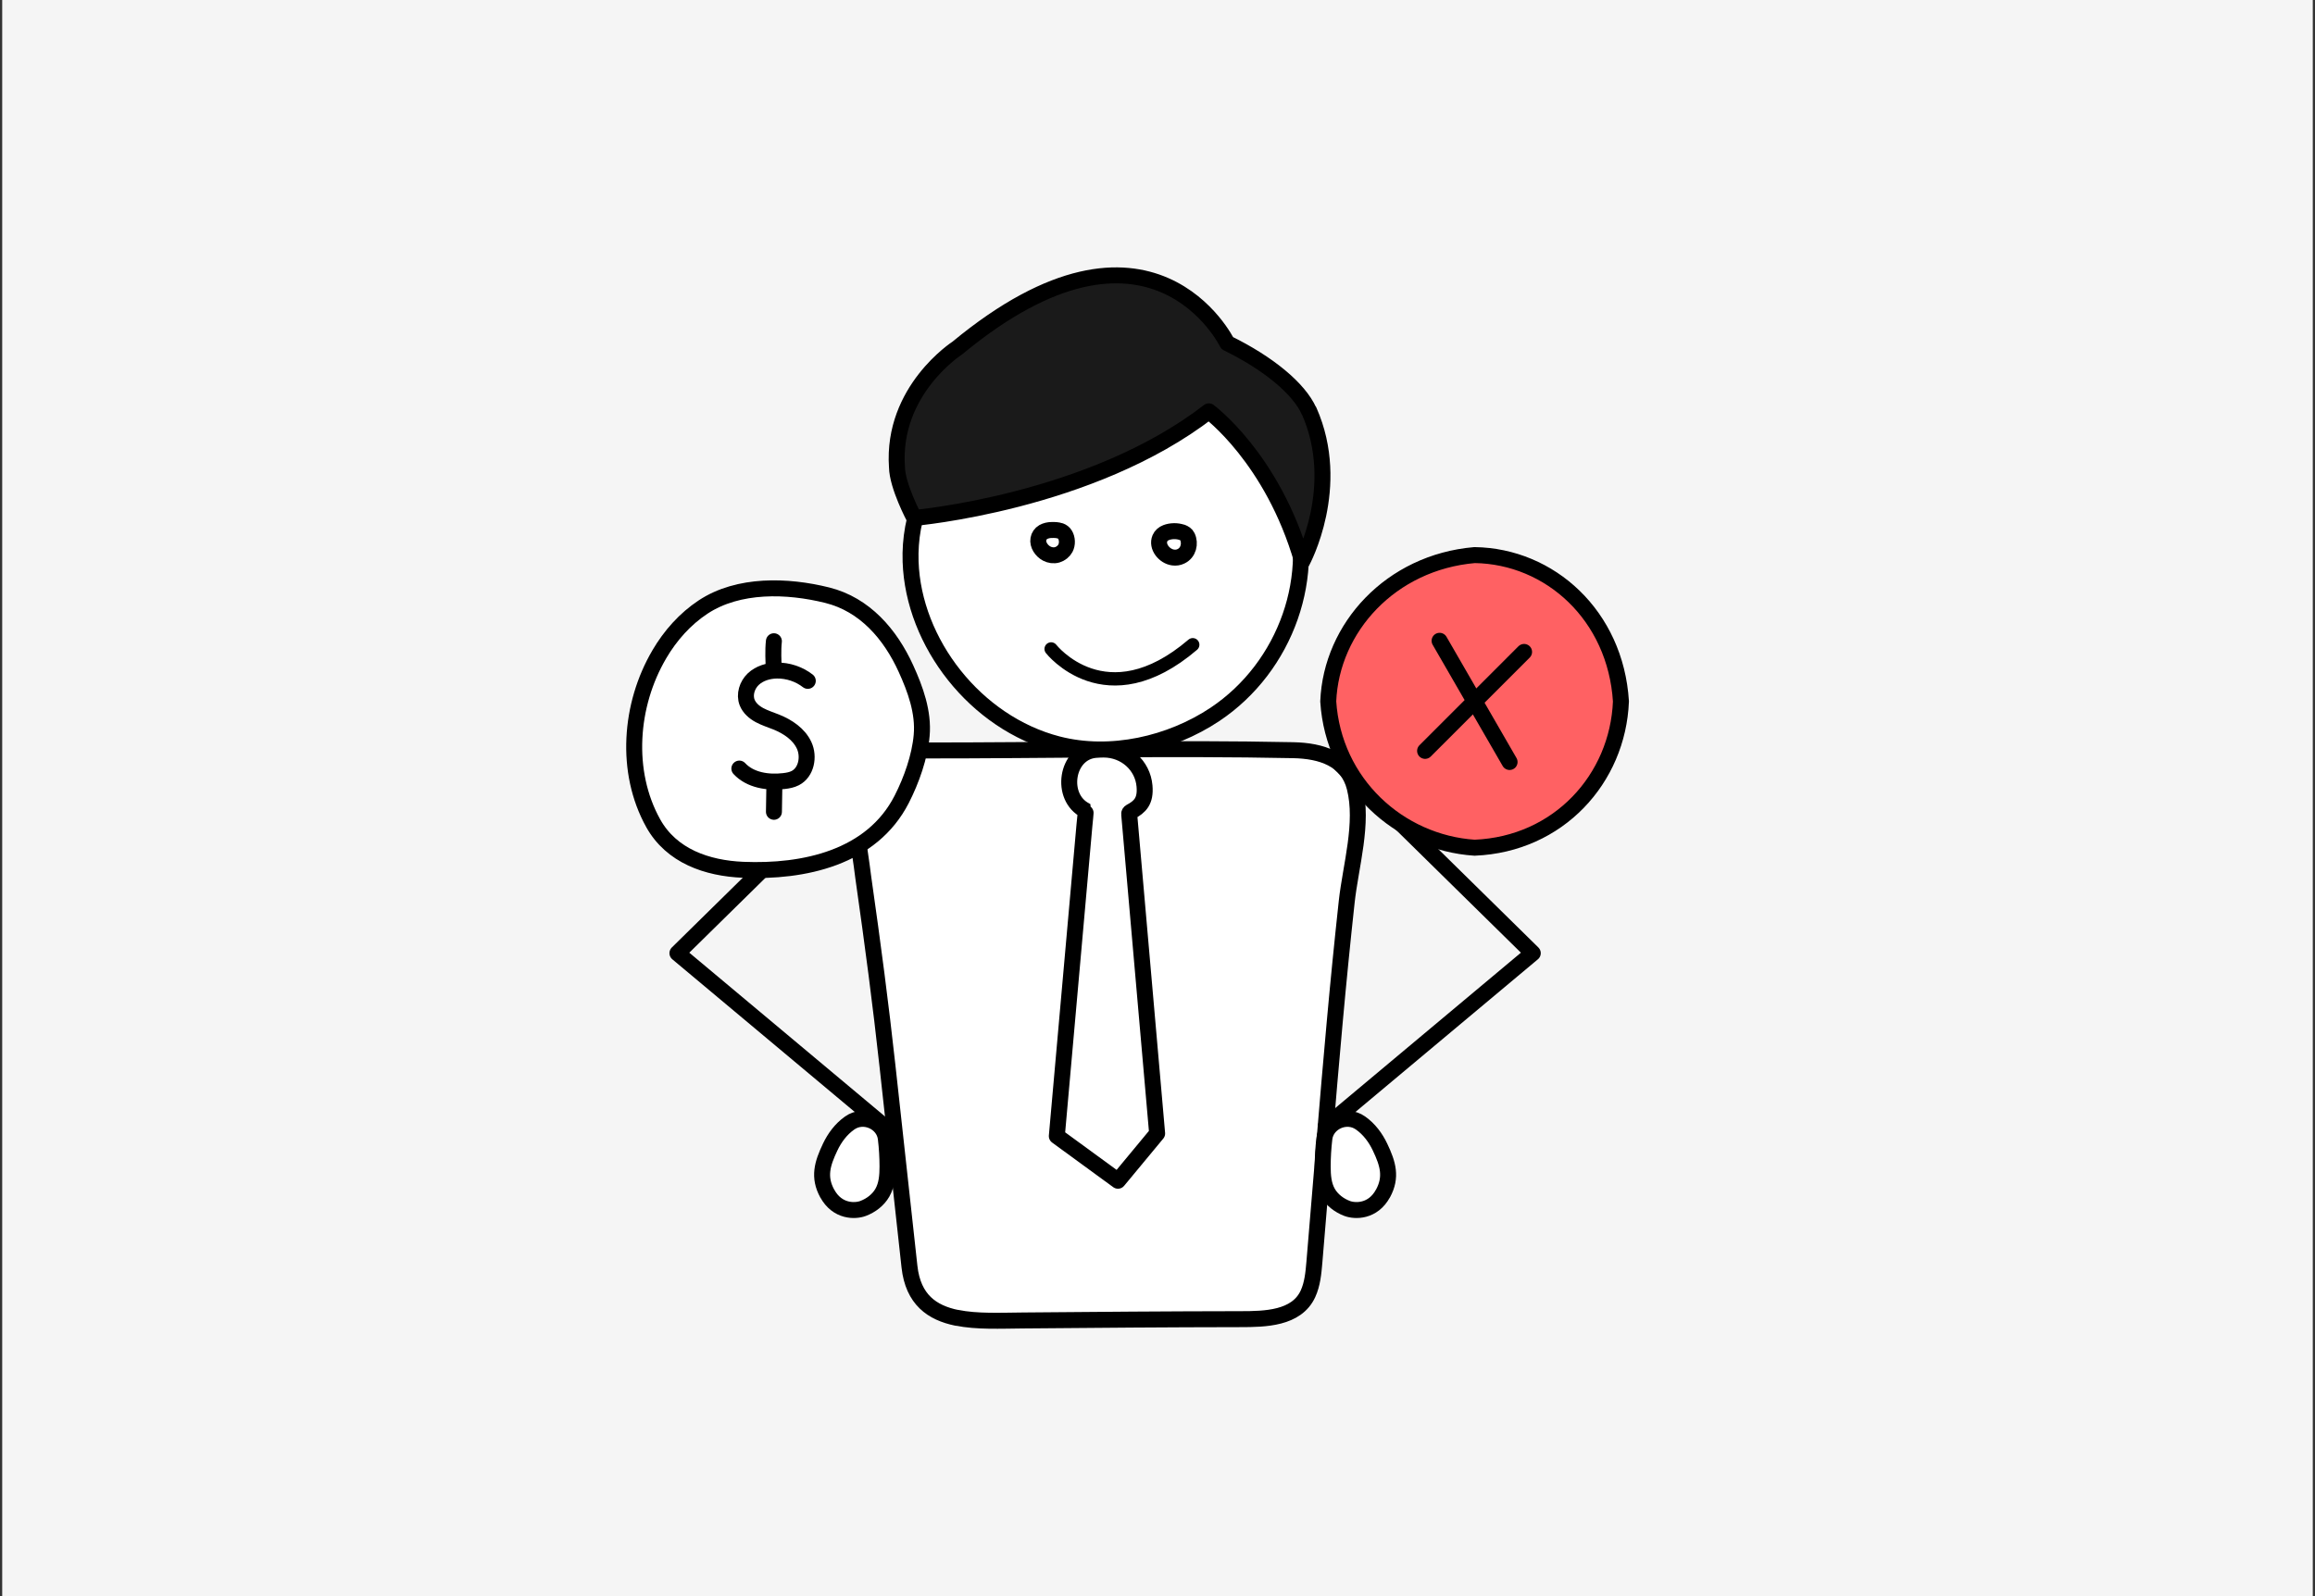 <svg xmlns="http://www.w3.org/2000/svg" width="348" height="240" viewBox="0 0 348 240" fill="none"><rect x="0" y="0" width="348" height="240" fill="#333333" stroke="none"/><rect width="347.333" height="240" transform="translate(0.333)" fill="#F5F5F5"></rect><path d="M143.828 198.141C146.849 198.76 150.447 198.577 153.834 198.549C164.726 198.451 175.617 198.366 186.495 198.352C190.149 198.352 194.899 198.268 196.614 194.553C197.302 193.061 197.443 191.401 197.584 189.783C198.609 177.78 199.537 165.778 200.633 153.775C201.181 147.697 201.786 141.632 202.446 135.568C203.036 130.179 205.004 123.79 203.641 118.415C202.559 114.124 198.624 112.885 194.393 112.801C175.8 112.421 157.193 112.857 138.6 112.843C136.702 112.843 134.707 113.04 132.95 113.814C131.53 114.433 130.28 115.475 129.633 116.825C127.708 120.807 129.282 127.618 129.76 131.853C131.263 142.406 132.374 150.863 133.414 160.332C134.51 170.379 135.62 180.426 136.716 190.472C137.264 195.425 140.117 197.395 143.828 198.155V198.141Z" fill="white" stroke="black" stroke-width="2.4" stroke-linecap="round" stroke-linejoin="round"></path><path d="M136.885 84.448C137.292 96.634 146.652 108.706 159.006 111.901C166.96 113.955 175.955 111.872 182.644 107.412C193.325 100.278 198.286 86.376 194.084 74.43C190.514 64.271 180.353 57.826 169.42 56.996C156.715 56.025 143.771 63.018 138.782 74.374C137.363 77.61 136.772 81.043 136.885 84.448Z" fill="white" stroke="black" stroke-width="2.4" stroke-linecap="round" stroke-linejoin="round"></path><path d="M159.371 79.833C158.978 79.692 158.514 79.678 158.092 79.692C157.657 79.692 157.207 79.791 156.827 80.002C156.434 80.227 156.167 80.621 156.097 81.057C155.942 81.915 156.574 82.83 157.347 83.238C157.825 83.491 158.401 83.576 158.935 83.421C159.455 83.266 159.905 82.9 160.158 82.436C160.481 81.817 160.453 80.973 160.088 80.382C159.919 80.1 159.666 79.931 159.399 79.833H159.371Z" stroke="black" stroke-width="2.4" stroke-linecap="round" stroke-linejoin="round"></path><path d="M177.697 80.058C176.953 79.791 176.025 79.805 175.294 80.086C174.887 80.241 174.535 80.537 174.367 80.931C173.833 82.197 175.027 83.66 176.348 83.829C176.756 83.885 177.163 83.829 177.529 83.646C178.653 83.126 178.99 81.719 178.484 80.677C178.33 80.354 178.035 80.171 177.697 80.044V80.058Z" stroke="black" stroke-width="2.4" stroke-linecap="round" stroke-linejoin="round"></path><path d="M172.048 118.204C172.244 120.456 171.373 121.314 169.94 122.074C169.813 122.144 169.729 122.271 169.743 122.412L173.945 170.435L168.056 177.541L158.865 170.829L163.025 124.002C163.025 124.002 163.25 121.919 163.194 121.877C159.259 119.907 160.242 113.153 164.669 112.759C165.063 112.731 165.47 112.703 165.892 112.703C169.153 112.703 171.781 115.081 172.048 118.19V118.204Z" fill="white" stroke="black" stroke-width="2.4" stroke-linecap="round" stroke-linejoin="round"></path><path d="M201.533 114.926L230.413 143.321L199.298 169.366" stroke="black" stroke-width="2.4" stroke-linecap="round" stroke-linejoin="round"></path><path d="M207.899 179.455C209.234 176.993 208.658 175.009 207.449 172.476C206.789 171.083 205.833 169.788 204.54 168.874C204.54 168.874 204.512 168.86 204.498 168.845C202.404 167.368 199.383 168.719 199.087 171.181C198.919 172.588 198.834 173.995 198.834 175.403C198.834 176.753 198.933 178.16 199.607 179.342C200.226 180.426 201.308 181.256 202.502 181.706C203.697 182.157 206.381 182.241 207.899 179.441V179.455Z" fill="white" stroke="black" stroke-width="2.4" stroke-linecap="round" stroke-linejoin="round"></path><path d="M130.715 114.926L101.834 143.321L132.95 169.366" stroke="black" stroke-width="2.4" stroke-linecap="round" stroke-linejoin="round"></path><path d="M124.349 179.455C123.013 176.993 123.59 175.009 124.798 172.476C125.459 171.083 126.414 169.788 127.707 168.874C127.707 168.874 127.736 168.86 127.75 168.845C129.844 167.368 132.865 168.719 133.16 171.181C133.329 172.588 133.413 173.995 133.413 175.403C133.413 176.753 133.315 178.16 132.64 179.342C132.022 180.426 130.94 181.256 129.745 181.706C128.551 182.157 125.866 182.241 124.349 179.441V179.455Z" fill="white" stroke="black" stroke-width="2.4" stroke-linecap="round" stroke-linejoin="round"></path><path d="M196.768 61.794C195.265 58.417 190.641 54.604 184.485 51.593C184.485 51.593 173.088 28.179 143.898 52.339C143.898 52.339 134.046 58.67 134.833 70.209C134.875 73.093 137.433 77.877 137.433 77.877C137.433 77.877 163.967 75.584 181.717 61.85C181.717 61.85 191.301 68.9 195.757 84.42C195.757 84.42 201.856 73.192 196.782 61.766L196.768 61.794Z" fill="#1A1A1A" stroke="black" stroke-width="2.4" stroke-linecap="round" stroke-linejoin="round"></path><path d="M158.008 97.576C158.008 97.576 166.229 108.115 179.3 96.943L158.008 97.576Z" fill="white"></path><path d="M158.008 97.576C158.008 97.576 166.229 108.115 179.3 96.943" stroke="black" stroke-width="2" stroke-linecap="round" stroke-linejoin="round"></path><path d="M99.087 98.428C94.672 105.958 93.875 116.02 98.192 123.782C100.938 128.718 106.297 130.558 111.693 130.785C120.829 131.171 131.051 128.994 135.551 120.183C137.017 117.32 138.267 113.794 138.549 110.581C138.862 107.104 137.599 103.634 136.183 100.525C133.84 95.387 130.014 90.905 124.349 89.494C118.383 88.01 111.019 87.759 105.69 91.279C102.999 93.057 100.773 95.54 99.087 98.422V98.428Z" fill="white" stroke="black" stroke-width="2.4" stroke-linecap="round" stroke-linejoin="round"></path><path d="M121.431 102.377C120.119 101.36 118.451 100.802 116.783 100.826C115.495 100.844 114.177 101.231 113.239 102.114C112.307 102.997 111.847 104.431 112.313 105.627C112.644 106.467 113.374 107.099 114.171 107.528C114.968 107.957 115.839 108.227 116.679 108.564C118.414 109.263 120.106 110.385 120.885 112.084C121.67 113.788 121.216 116.137 119.554 116.995C119.033 117.265 118.438 117.375 117.85 117.443C115.459 117.725 112.785 117.332 111.142 115.566M116.335 96.418C116.182 97.76 116.262 99.496 116.335 100.844M116.341 122.066C116.366 120.594 116.391 119.012 116.415 117.535" stroke="black" stroke-width="2.4" stroke-linecap="round" stroke-linejoin="round"></path><path d="M221.666 83.465C233.016 83.629 242.859 92.56 243.666 105.465C243.198 117.096 234.279 126.951 221.666 127.465C210.303 126.717 200.461 117.786 199.666 105.465C200.122 94.395 209.053 84.552 221.666 83.465Z" fill="#FF6163" stroke="black" stroke-width="2.4" stroke-linecap="round" stroke-linejoin="round"></path><path d="M229.106 98.025L214.225 112.906" stroke="black" stroke-width="2.4" stroke-linecap="round" stroke-linejoin="round"></path><path d="M226.927 114.578L216.404 96.352" stroke="black" stroke-width="2.4" stroke-linecap="round" stroke-linejoin="round"></path></svg>